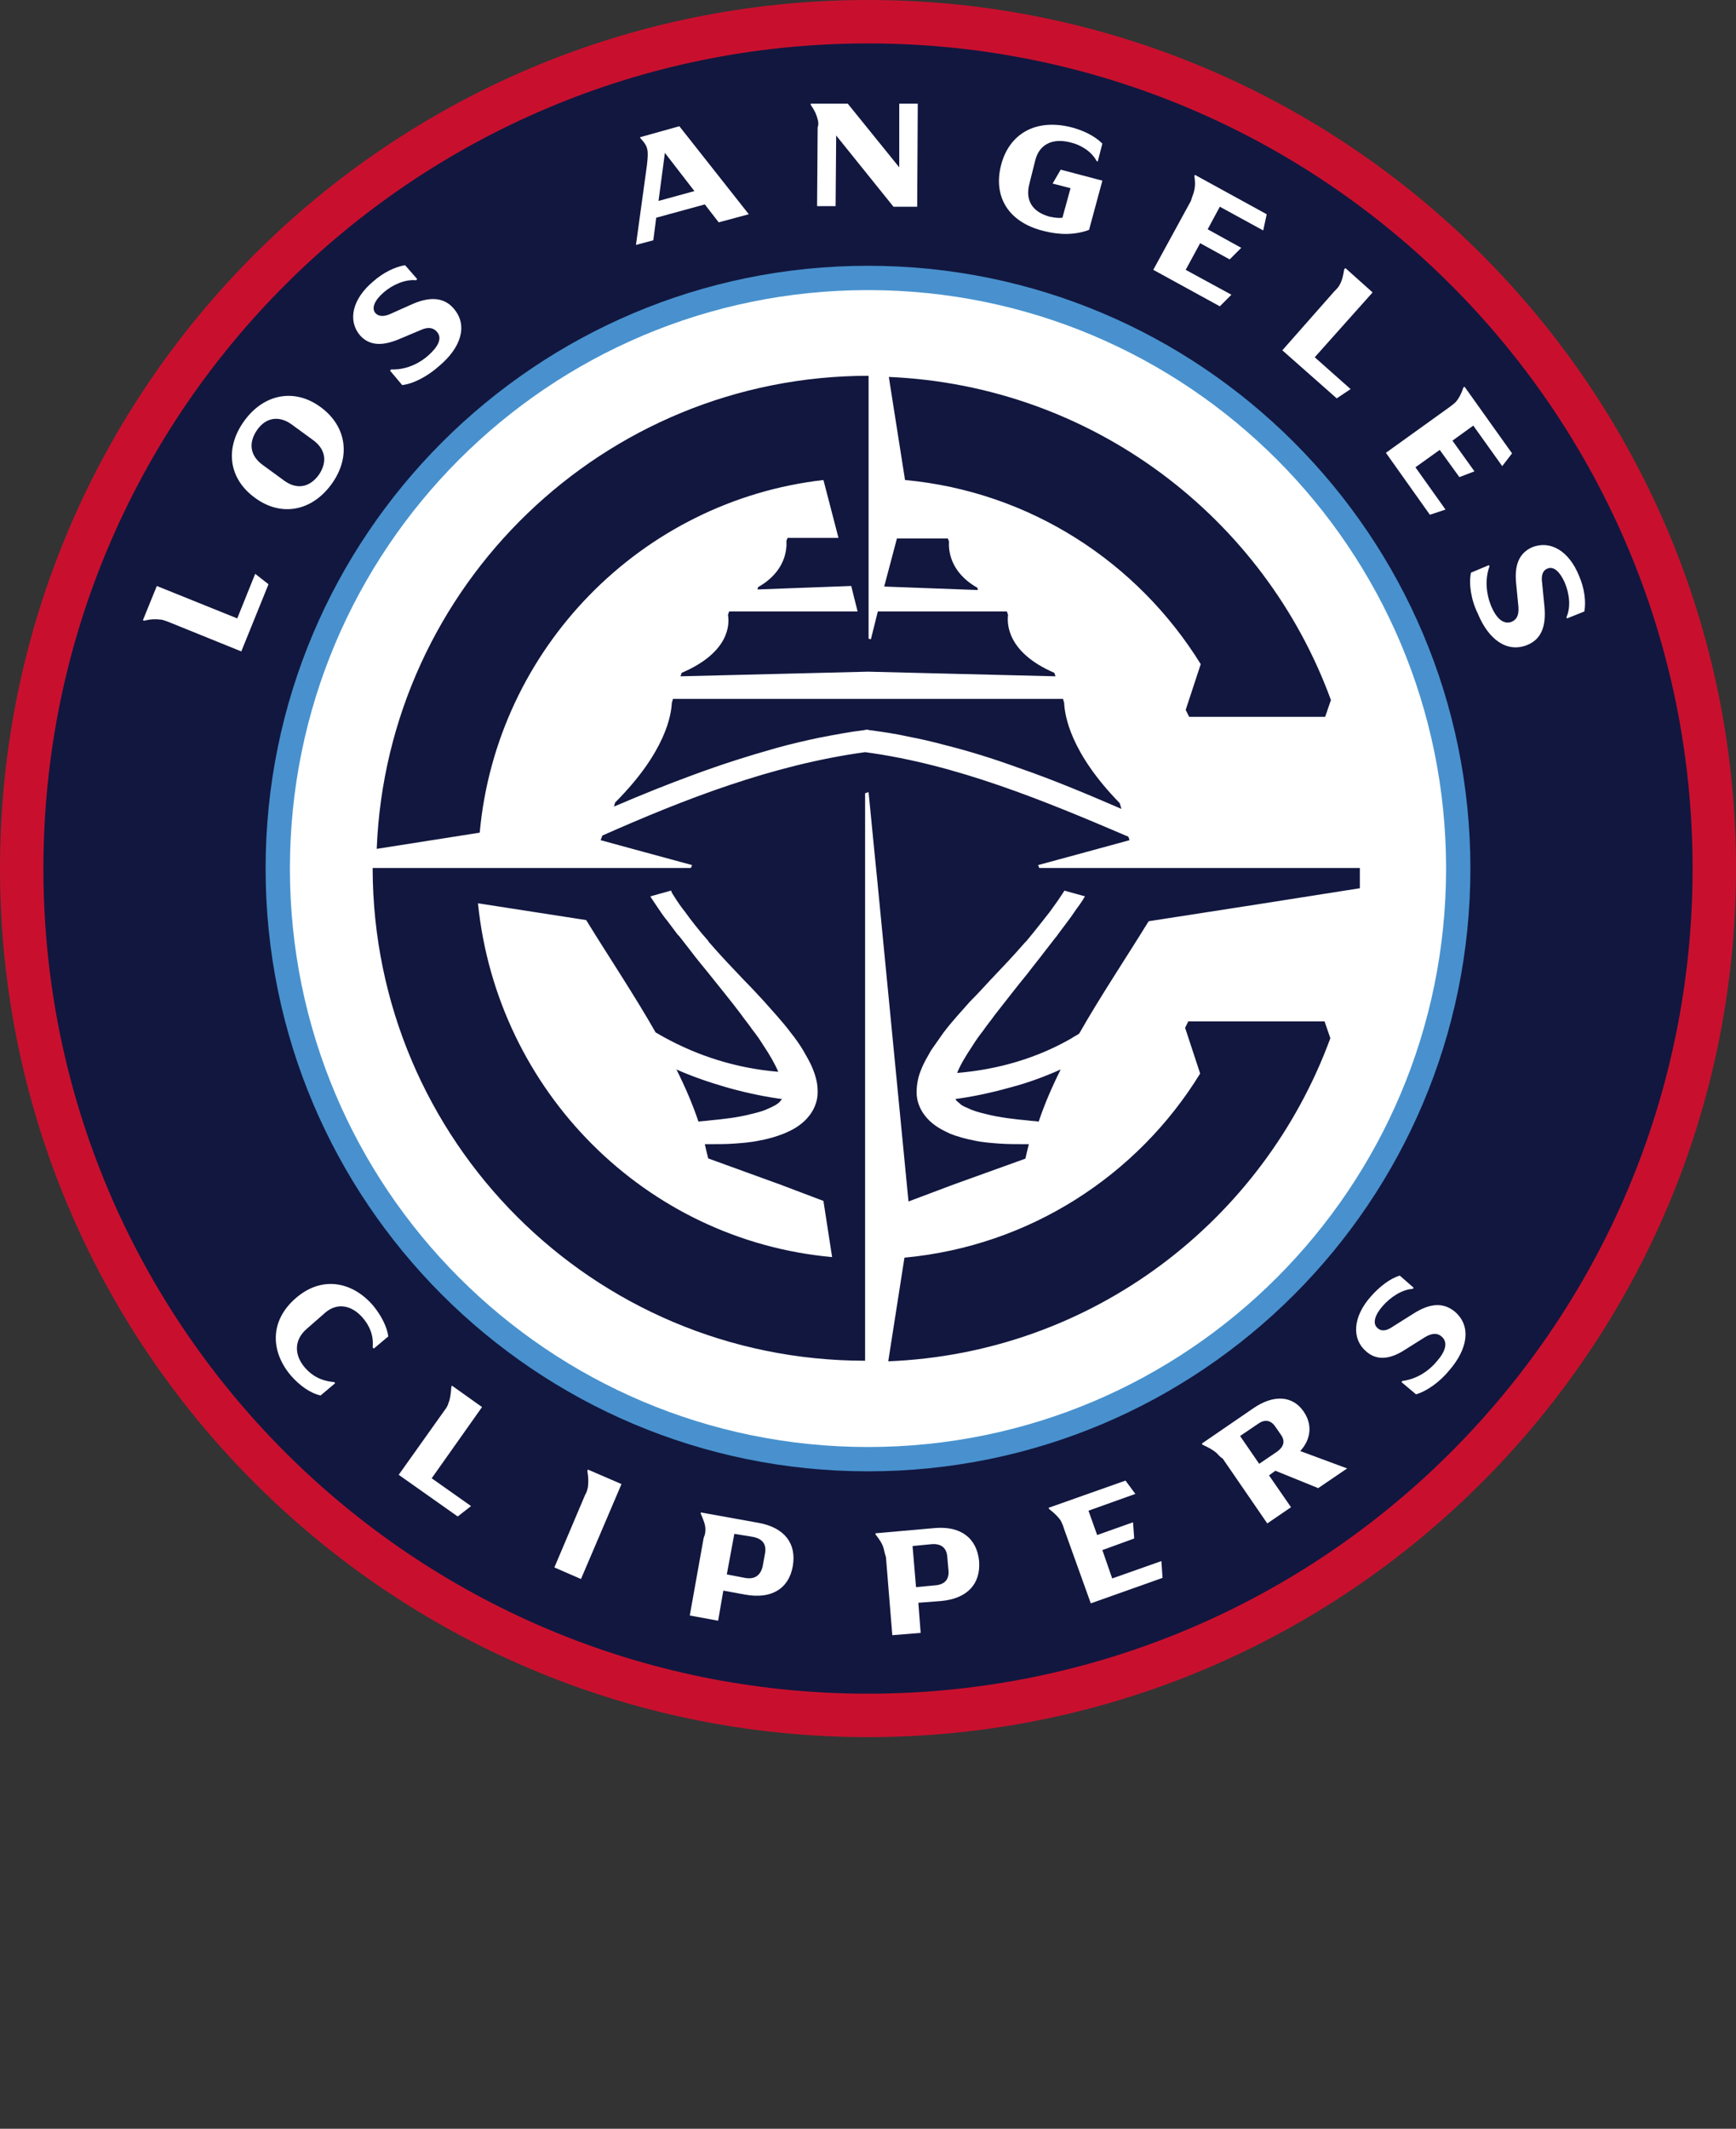 <?xml version="1.0" encoding="UTF-8"?>
<svg id="Layer" xmlns="http://www.w3.org/2000/svg" viewBox="0 0 420 514.7">
  <rect x="0" y="0" width="420" height="514.7" fill="#333333" stroke="none"/>
  <defs>
    <style>
      .cls-1 {
        fill: #fff;
      }

      .cls-1, .cls-2, .cls-3, .cls-4 {
        stroke-width: 0px;
      }

      .cls-2 {
        fill: #c8102e;
      }

      .cls-3 {
        fill: #4891ce;
      }

      .cls-4 {
        fill: #12173f;
      }
    </style>
  </defs>
  <path class="cls-2" d="m420,210c0,115.92-94.08,210-210,210S0,325.92,0,210,94.08,0,210,0s210,94.08,210,210"/>
  <path class="cls-4" d="m409.5,210c0,110.18-89.32,199.5-199.5,199.5S10.5,320.18,10.5,210,99.82,10.5,210,10.5s199.5,89.32,199.5,199.5"/>
  <path class="cls-3" d="m355.74,210c0,80.5-65.24,145.74-145.74,145.74s-145.74-65.24-145.74-145.74S129.5,64.26,210,64.26s145.74,65.24,145.74,145.74"/>
  <path class="cls-1" d="m349.86,210c0,77.28-62.58,139.86-139.86,139.86s-139.86-62.58-139.86-139.86,62.58-139.86,139.86-139.86,139.86,62.58,139.86,139.86"/>
  <path class="cls-1" d="m71.54,313.88c6.44-5.6,13.86-3.92,18.76,1.82,1.96,2.38,3.36,5.18,3.64,7.42l-3.5,2.94-.28-.28c.28-2.8-.7-5.18-2.38-7.14-2.66-3.08-6.16-3.78-9.1-1.26l-4.48,3.92c-3.08,2.66-3.08,6.3-.42,9.38,1.68,1.96,3.92,3.22,7.14,3.5l.14.28-3.5,2.94c-2.52-.56-5.04-2.38-7.14-4.76-4.9-5.74-5.32-13.16,1.12-18.76"/>
  <path class="cls-1" d="m108.5,339.22c.42-.98.56-2.1.7-3.92l.14-.28,7.28,5.18-12.18,17.22,9.52,6.72-3.22,2.52-14.28-10.08,11.06-15.54c.56-.7.84-1.26.98-1.82"/>
  <path class="cls-1" d="m142.24,359.52c.14-1.12.14-2.24-.14-3.92l.14-.28,8.12,3.5-9.8,22.96-6.44-2.8,7.42-17.5c.42-.7.56-1.26.7-1.96"/>
  <path class="cls-1" d="m170.66,369.74c0-1.12-.42-2.1-1.12-3.78v-.28l14,2.52c6.16,1.12,9.24,4.9,8.26,10.5-.98,5.46-5.18,7.98-11.48,6.86l-5.32-.98-1.26,7.28-6.86-1.26,3.36-18.76c.42-.98.42-1.54.42-2.1m9.52,11.76c2.24.42,3.78-.42,4.34-2.8l.56-3.08c.42-2.38-.7-3.64-3.08-4.06l-4.34-.7-1.82,9.8,4.34.84Z"/>
  <path class="cls-1" d="m213.78,374.36c-.28-.98-.84-1.96-1.96-3.36v-.28l14.28-1.26c6.3-.56,10.22,2.38,10.78,7.98.42,5.6-2.94,9.1-9.24,9.66l-5.46.42.56,7.28-6.86.56-1.54-18.9c-.28-.84-.42-1.54-.56-2.1m12.32,8.96c2.38-.14,3.64-1.4,3.36-3.78l-.28-3.08c-.14-2.38-1.68-3.36-4.06-3.08l-4.34.42.84,9.94,4.48-.42Z"/>
  <path class="cls-1" d="m256.62,367.64c-.56-.84-1.4-1.68-2.8-2.8l-.14-.28,18.62-6.58,2.38,3.22-11.34,4.06,2.1,5.88,8.68-3.08.28,3.92-7.7,2.8,2.38,6.86,11.9-4.2.28,4.06-17.36,6.16-6.44-17.92c-.28-.98-.56-1.54-.84-2.1"/>
  <path class="cls-1" d="m294.28,351.26c-.84-.7-1.82-1.26-3.36-1.96l-.14-.28,12.46-8.54c4.9-3.36,9.52-3.08,12.18.84,2.1,3.08,1.82,6.58-.84,9.52l11.34,4.2-7,4.76-10.36-4.2-1.54,1.12,5.32,7.7-5.74,3.92-10.78-15.68c-.7-.42-1.12-.98-1.54-1.4m14.7-.28c1.54-1.12,2.1-2.52.84-4.2l-1.26-1.82c-1.12-1.68-2.66-1.82-4.2-.7l-4.34,2.94,4.62,6.72,4.34-2.94Z"/>
  <path class="cls-1" d="m342.58,337.12l-3.5-2.94.14-.28c3.36-.42,6.3-2.24,8.4-4.76,2.1-2.38,2.8-4.62,1.12-6.02-.98-.84-2.24-.84-3.92.14l-4.9,3.08c-3.64,2.38-6.86,2.66-9.38.42-3.5-2.94-3.36-8.26,1.12-13.3,2.1-2.38,4.62-4.34,7-5.04l3.36,2.94-.28.28c-2.66.14-5.46,2.1-7.28,4.2-1.82,2.1-2.52,4.2-1.12,5.32.98.84,2.24.56,3.64-.42l4.9-3.08c3.92-2.52,7.28-2.94,10.22-.42,3.92,3.5,2.94,8.96-1.4,14-2.38,2.94-5.6,5.18-8.12,5.88"/>
  <path class="cls-1" d="m38.78,149.8c-1.12-.14-2.24-.14-3.92.28l-.28-.14,3.36-8.26,19.46,7.84,4.34-10.78,3.22,2.52-6.58,16.24-17.64-7.14c-.84-.28-1.4-.56-1.96-.56"/>
  <path class="cls-1" d="m61.74,120.4c-6.44-4.62-7.42-12.04-2.66-18.62,4.76-6.58,12.18-7.98,18.48-3.36s7.42,12.04,2.66,18.62c-4.76,6.58-12.18,7.98-18.48,3.36m15.4-5.6c2.1-3.08,1.68-6.16-1.4-8.4l-5.18-3.78c-3.08-2.24-6.3-1.68-8.4,1.4s-1.68,6.16,1.4,8.4l5.18,3.78c3.08,2.24,6.16,1.68,8.4-1.4"/>
  <path class="cls-1" d="m97.3,93.1l-2.94-3.5.28-.28c3.36.14,6.58-1.26,8.96-3.36,2.38-2.1,3.5-4.2,2.1-5.74-.84-.98-2.1-1.26-3.92-.42l-5.32,2.24c-4.06,1.68-7.14,1.54-9.38-.98-2.94-3.5-1.96-8.68,3.22-13.02,2.38-2.1,5.18-3.5,7.7-3.92l2.94,3.36-.28.28c-2.66-.28-5.74,1.12-7.84,2.94-2.1,1.82-3.08,3.78-1.96,5.04.84.84,2.1.84,3.64.14l5.32-2.38c4.2-1.82,7.7-1.68,10.08,1.26,3.36,4.06,1.54,9.38-3.64,13.72-2.8,2.52-6.3,4.34-8.96,4.62"/>
  <path class="cls-1" d="m154.98,33.46l-.14-.28,9.52-2.66,16.8,21.28-7.28,1.96-3.36-4.34-11.76,3.22-.7,5.46-4.2,1.12,2.66-19.32c.42-3.64.28-4.48-1.54-6.44m13.02,12.74l-7.14-9.24-1.54,11.62,8.68-2.38Z"/>
  <path class="cls-1" d="m197.82,28.84c-.28-1.12-.7-2.1-1.68-3.5v-.28h8.96l12.46,15.4v-15.4h4.48l-.14,24.92h-5.74l-13.86-17.22-.14,17.08h-4.48l.14-19.04c.28-.84.14-1.4,0-1.96"/>
  <path class="cls-1" d="m242.2,39.9c1.96-7.56,8.4-11.34,17.08-9.1,2.66.7,5.46,1.96,7.42,3.92l-1.12,4.34-.28-.14c-1.26-2.38-3.92-3.92-6.3-4.48-4.34-1.12-7.56.42-8.54,4.34l-1.4,5.6c-1.12,4.2.84,6.86,4.76,7.98,1.26.28,2.38.42,3.22.28l1.96-7.14-4.34-1.12,1.96-3.36,10.08,2.66-3.22,11.9c-3.36,1.26-7.14,1.26-10.92.28-8.68-2.1-12.32-8.4-10.36-15.96"/>
  <path class="cls-1" d="m288.82,46.48c.28-.98.42-2.1.14-3.92l.14-.28,17.36,9.52-.84,3.92-10.5-5.74-2.94,5.46,8.12,4.48-2.8,2.8-7.14-3.92-3.5,6.44,11.06,6.02-2.8,2.8-16.1-8.82,9.1-16.66c.28-.98.56-1.54.7-2.1"/>
  <path class="cls-1" d="m324.1,68.88c.56-.98.84-2.1,1.12-3.78l.28-.28,6.58,5.88-14,15.68,8.68,7.7-3.36,2.24-13.16-11.62,12.6-14.28c.56-.56.98-.98,1.26-1.54"/>
  <path class="cls-1" d="m352.24,97.16c.7-.84,1.26-1.82,1.82-3.5l.28-.14,11.48,16.1-2.38,3.08-7-9.8-5.04,3.64,5.32,7.42-3.64,1.4-4.76-6.58-5.88,4.2,7.28,10.22-3.78,1.26-10.64-14.98,15.4-11.06c.56-.42,1.12-.84,1.54-1.26"/>
  <path class="cls-1" d="m355.88,138.46l4.34-1.82.14.28c-1.12,3.08-.84,6.58.42,9.66,1.26,2.94,2.94,4.48,4.9,3.78,1.26-.56,1.82-1.54,1.68-3.64l-.56-5.74c-.42-4.34.7-7.28,3.92-8.68,4.2-1.68,8.82.7,11.34,7,1.26,2.94,1.68,6.02,1.26,8.54l-4.2,1.68-.14-.28c1.12-2.52.7-5.74-.42-8.4-1.12-2.52-2.66-4.06-4.2-3.36-1.12.42-1.54,1.68-1.26,3.5l.56,5.74c.42,4.62-.7,7.84-4.2,9.24-4.9,1.96-9.38-1.4-11.9-7.56-1.68-3.36-2.24-7.28-1.68-9.94"/>
  <path class="cls-4" d="m116.06,201.32l-24.92,3.92c2.52-63.56,54.88-114.38,119-114.38h0v63.56l.56.14,1.68-6.72h31.22l.28.84c-.28,2.24-.14,9.1,11.2,14l.28.84-45.36-1.12-45.36,1.12.28-.84c11.48-4.9,11.62-11.62,11.2-14l.28-.84h31.08l-1.54-6.16-22.68.84.14-.56c6.72-3.78,7-9.24,6.86-11.2l.28-.7h12.32l-3.64-14c-44.1,5.04-79.1,40.74-83.16,85.26m174.44-40.74l-3.64,11.06.84,1.68h32.9l1.4-4.06c-16.1-44.1-57.68-76.02-106.96-78.12l3.92,24.92c30.24,2.8,56.28,19.88,71.54,44.52m-2.94,86.24l-.84,1.68,3.64,11.06c-15.12,24.64-41.3,41.72-71.54,44.52l-3.92,25.06c49.28-1.96,90.72-33.88,106.96-78.12l-1.4-4.06h-32.9v-.14Zm-30.1-76.86l-.28-.98h-94.36l-.28.98c-.14,2.8-1.4,11.76-13.72,24.08l-.28.98c6.86-2.94,13.16-5.46,18.9-7.56,7.14-2.66,13.86-4.76,20.3-6.58,3.5-.98,7.14-1.82,10.5-2.52,3.64-.7,7.28-1.4,10.78-1.82l.7-.14.7.14c3.08.42,6.16.84,9.24,1.54,2.94.56,6.02,1.26,9.1,2.1,5.6,1.4,11.48,3.22,17.64,5.46,8.54,2.94,16.8,6.44,24.92,9.94l-.42-1.4c-12.04-12.32-13.3-21.28-13.44-24.22m-21-27.86c-6.72-3.78-7-9.24-6.86-11.2l-.28-.7h-12.32l-3.08,11.62,22.68.84-.14-.56Zm-5.32,123.62c.14.14.14.28.28.42h0c.28.28.7.56,1.12.98.42.28.98.56,1.68.84h0c1.12.56,2.52.98,4.34,1.4,3.22.84,7,1.26,10.08,1.54.84.14,1.82.14,2.66.28,1.4-4.2,3.22-8.4,5.32-12.6-3.78,1.68-7.84,3.22-12.18,4.34-5.46,1.54-10.08,2.38-13.3,2.8m-49.42,3.64c1.82-.42,3.22-.84,4.34-1.4h0c.7-.28,1.12-.56,1.68-.84.42-.28.84-.56,1.12-.98h0c.14-.14.28-.28.28-.42-3.22-.42-7.84-1.26-13.3-2.8-4.34-1.26-8.4-2.66-12.18-4.34,2.1,4.2,3.92,8.4,5.32,12.6.98-.14,1.82-.14,2.66-.28,3.08-.28,6.86-.7,10.08-1.54m147.28-59.36h0v4.76l-24.92,3.92-26.18,4.06c-5.6,9.1-11.62,18.06-16.8,27.16-.56.42-1.26.7-1.82,1.12-8.26,4.76-17.64,7.56-27.72,8.4.84-2.1,2.24-4.34,3.64-6.44.7-1.12,1.54-2.38,2.66-3.78.84-1.26,1.82-2.38,2.8-3.78,2.66-3.36,5.32-6.86,7.98-10.08,1.26-1.68,2.66-3.36,3.92-5.04l2.94-3.78c.14-.14.28-.28.42-.56.84-1.12,1.68-2.24,2.52-3.36.98-1.26,1.82-2.66,2.8-3.92.28-.42.56-.84.84-1.26.14-.28.28-.56.42-.7h0l-5.04-1.4v.14c-.28.42-.56.84-.84,1.26-.7,1.12-1.68,2.38-2.66,3.78-1.54,1.96-3.5,4.48-5.6,7l-.42.42h0c-2.66,3.08-5.6,6.16-8.4,9.1-1.54,1.68-3.22,3.5-4.9,5.18-1.96,2.24-4.34,4.76-6.44,7.56-.98,1.4-1.96,2.8-2.94,4.2-.7,1.26-1.68,2.8-2.38,4.62-.56,1.26-1.12,3.22-1.12,5.6,0,2.24.98,4.48,2.52,6.16.84.98,1.82,1.68,2.66,2.24h0c1.12.7,2.1,1.12,2.94,1.54,1.82.7,3.78,1.26,6.02,1.68,1.96.42,4.06.56,5.88.7,2.1.14,4.06.14,5.74.14h1.4c-.28,1.12-.56,2.24-.84,3.5h0l-17.5,6.3-10.78,4.06-7.56-77.7-.7-7-1.4-14.28-.84.28v137.2c-65.8,0-119-53.2-119.14-119h0v-.14h77l.28-.7-11.34-3.08-10.78-2.94.42-1.12c19.6-8.68,41.02-17.08,63.56-20.16,22.12,2.94,43.4,11.76,63.7,20.44l.28.84-10.78,2.94-11.34,3.08.28.7h77.56v.14Zm-127.68,93.94l-2.1-13.58-10.36-3.92-17.36-6.3h-.14c-.28-1.12-.56-2.24-.84-3.5h1.4c1.68,0,3.78,0,5.74-.14,1.82-.14,3.92-.28,5.88-.7,2.38-.42,4.2-.98,6.02-1.68.98-.42,1.96-.84,3.08-1.54h0c.84-.56,1.82-1.26,2.66-2.24,1.54-1.68,2.52-3.92,2.52-6.16,0-1.12,0-2.8-1.12-5.6-.7-1.82-1.68-3.36-2.38-4.62-.84-1.4-1.82-2.8-2.94-4.2-2.1-2.8-4.48-5.32-6.44-7.56-1.68-1.82-3.22-3.5-4.9-5.18-2.8-2.94-5.74-6.02-8.4-9.1h0c-.14-.14-.28-.28-.28-.42-2.24-2.52-4.2-5.04-5.6-7-1.12-1.4-1.96-2.66-2.66-3.78-.28-.42-.56-.84-.7-1.26v-.14l-5.04,1.4h0c.14.28.28.56.42.7.28.42.56.84.84,1.26.98,1.4,1.82,2.8,2.8,3.92.84,1.12,1.68,2.24,2.52,3.36l.42.42,2.94,3.78c1.26,1.68,2.66,3.36,3.92,4.9,2.66,3.36,5.46,6.72,7.98,10.08.98,1.4,1.96,2.52,2.8,3.78,1.12,1.4,1.96,2.66,2.66,3.78,1.4,2.1,2.66,4.2,3.64,6.44-10.08-.84-19.32-3.78-27.72-8.4-.7-.42-1.26-.7-1.96-1.12-5.18-9.1-11.2-18.06-16.8-27.16l-26.18-4.06c4.62,45.5,40.6,81.48,85.68,85.54"/>
</svg>